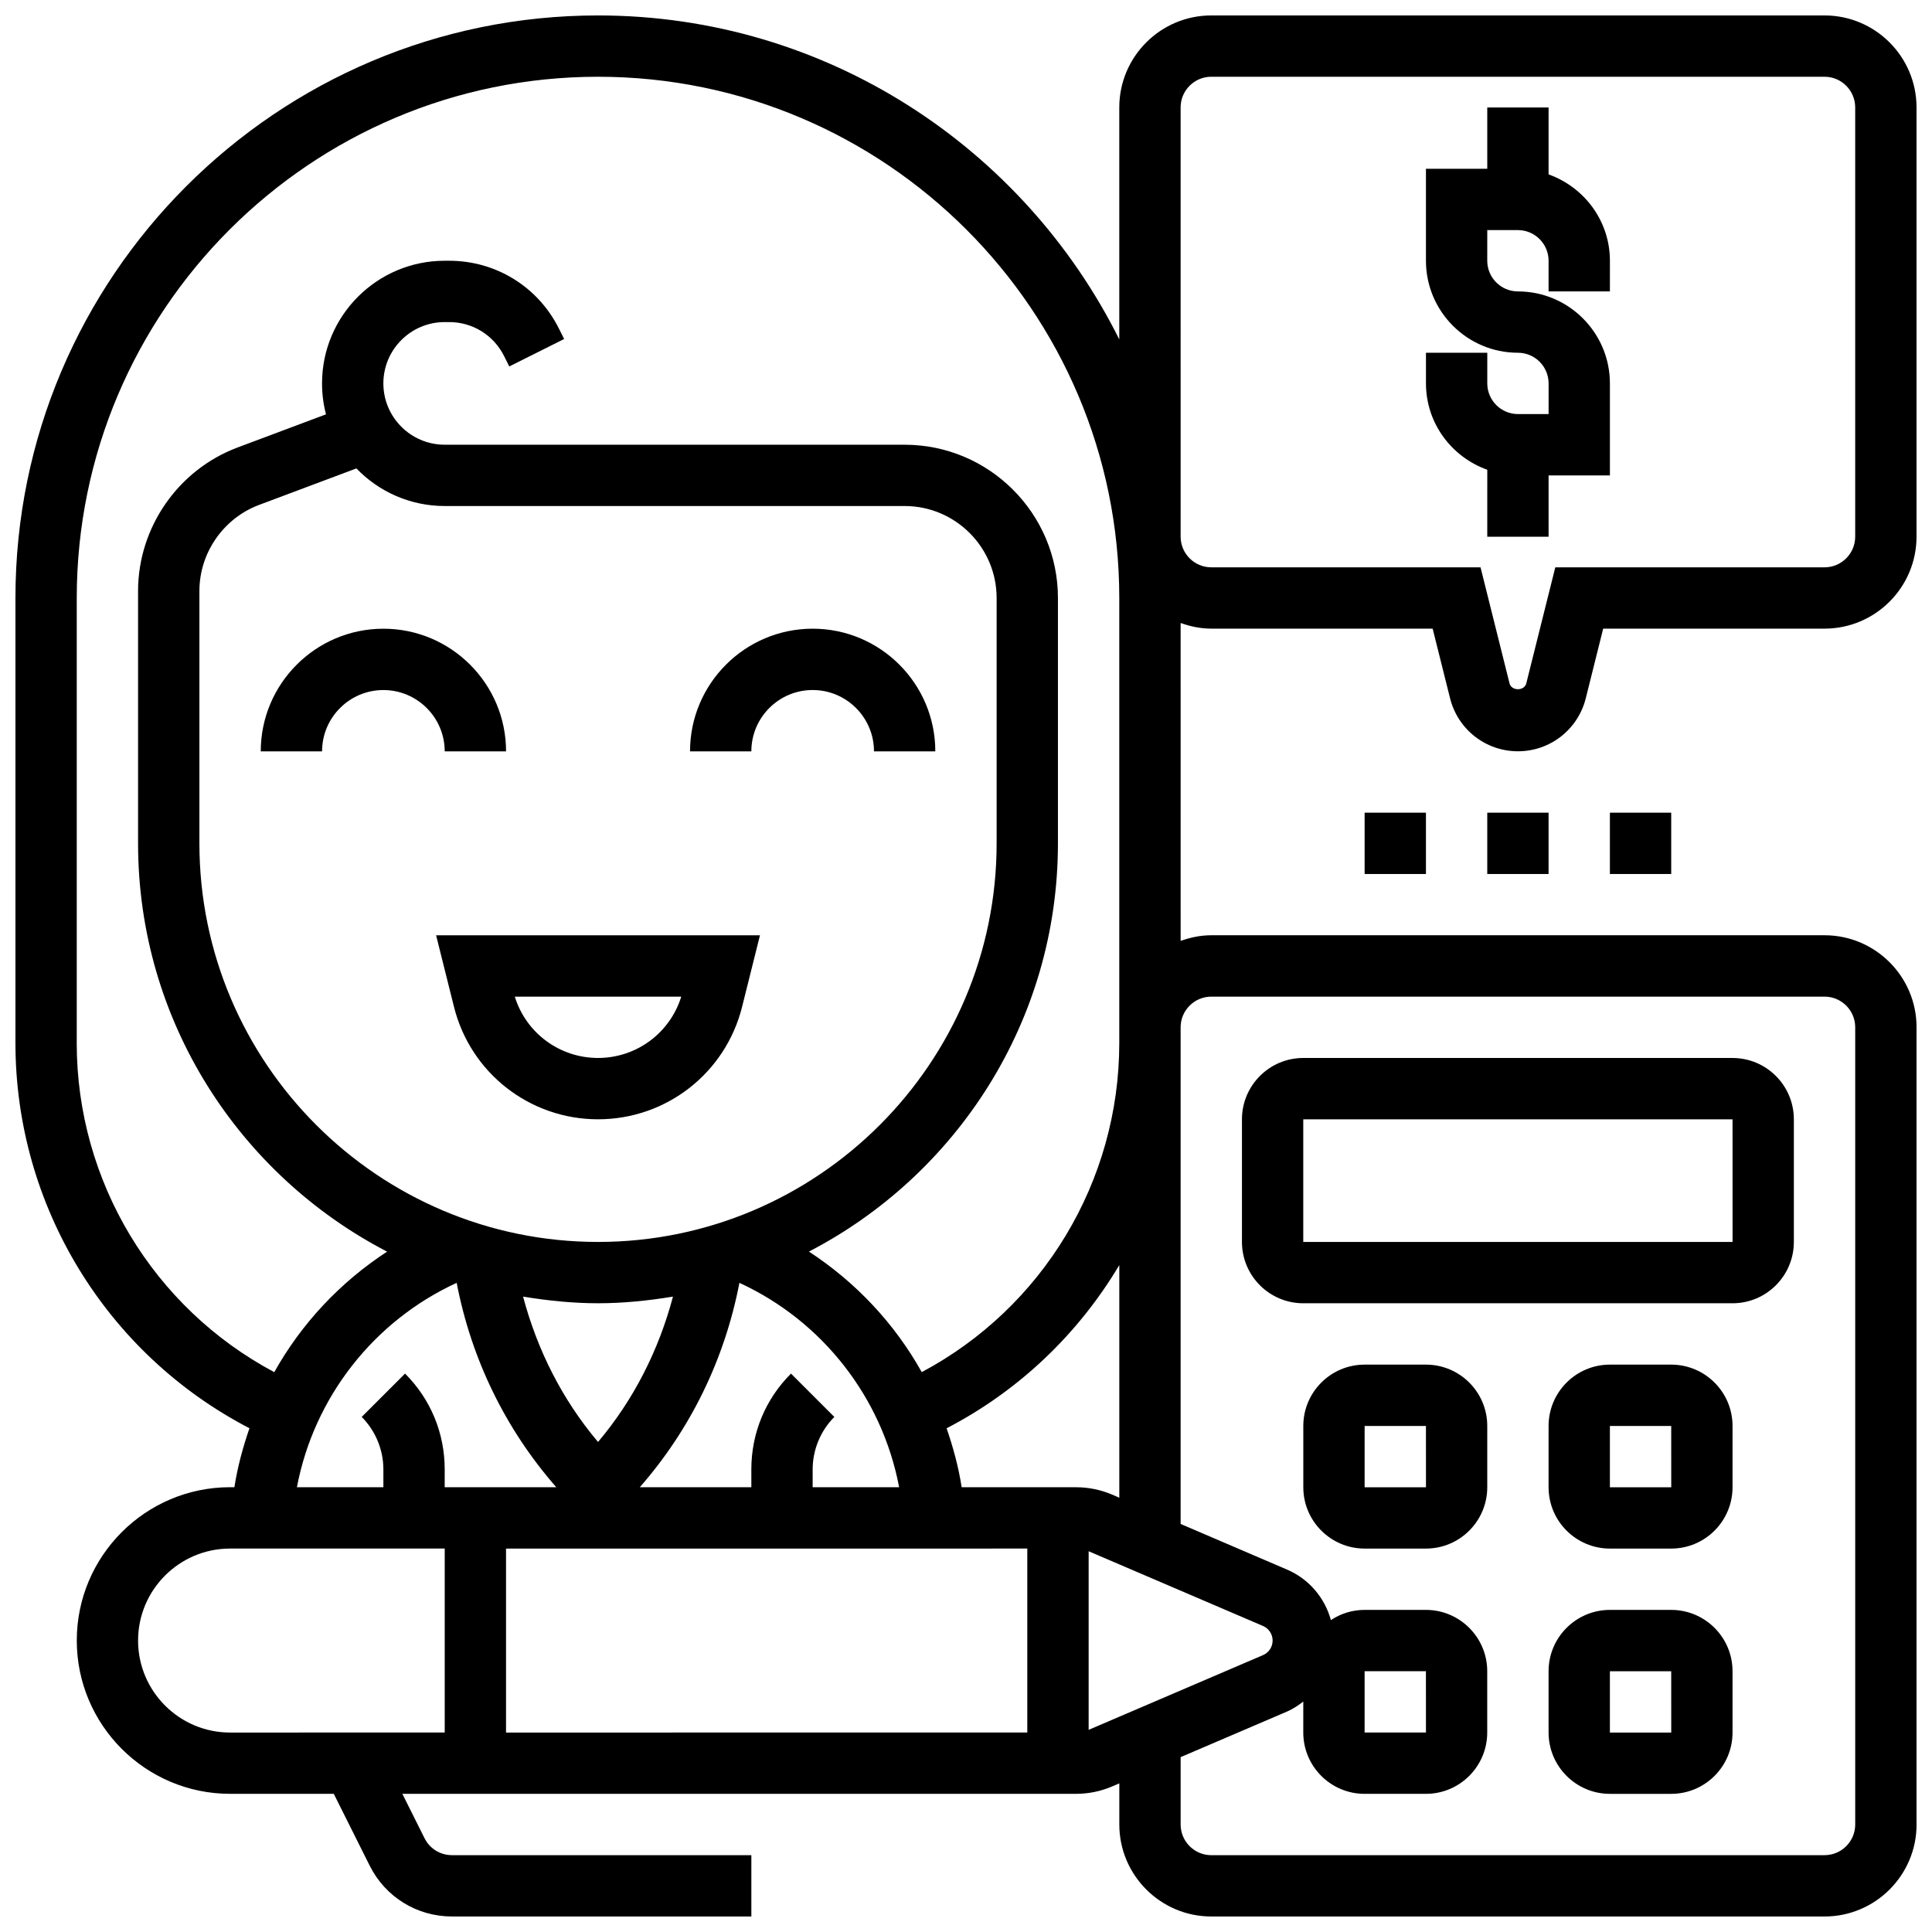 <?xml version="1.0" encoding="UTF-8"?>
<!-- Uploaded to: SVG Repo, www.svgrepo.com, Generator: SVG Repo Mixer Tools -->
<svg width="800px" height="800px" version="1.1" viewBox="144 144 512 512" xmlns="http://www.w3.org/2000/svg">
 <defs>
  <clipPath id="a">
   <path d="m148.09 148.09h503.81v503.81h-503.81z"/>
  </clipPath>
 </defs>
 <path d="m264.31 410.82c4.387 17.551 20.086 29.805 38.176 29.805 18.09 0 33.789-12.254 38.176-29.805l4.734-18.953h-85.824zm60.227-2.699c-2.981 9.637-11.871 16.25-22.055 16.25s-19.078-6.613-22.055-16.25z"/>
 <path d="m278.11 343.12c0-17.926-14.578-32.504-32.504-32.504s-32.504 14.578-32.504 32.504h16.25c0-8.965 7.289-16.25 16.25-16.25 8.965 0 16.25 7.289 16.25 16.25z"/>
 <path d="m359.37 310.61c-17.926 0-32.504 14.578-32.504 32.504h16.25c0-8.965 7.289-16.25 16.25-16.25 8.965 0 16.25 7.289 16.25 16.25h16.25c0.008-17.926-14.57-32.504-32.496-32.504z"/>
 <path d="m489.38 489.38h113.76c8.965 0 16.25-7.289 16.25-16.25v-32.504c0-8.965-7.289-16.25-16.25-16.25l-113.76-0.004c-8.965 0-16.25 7.289-16.25 16.25v32.504c0 8.965 7.289 16.254 16.25 16.254zm0-48.754h113.76l0.008 32.504h-113.77z"/>
 <path d="m521.89 505.64h-16.25c-8.965 0-16.25 7.289-16.25 16.25v16.25c0 8.965 7.289 16.25 16.25 16.25h16.25c8.965 0 16.25-7.289 16.25-16.25v-16.25c0.004-8.961-7.285-16.25-16.25-16.25zm-16.25 32.504v-16.25h16.25l0.008 16.25z"/>
 <path d="m586.89 505.64h-16.25c-8.965 0-16.25 7.289-16.25 16.25v16.25c0 8.965 7.289 16.25 16.25 16.25h16.25c8.965 0 16.25-7.289 16.25-16.25v-16.25c0.004-8.961-7.285-16.25-16.25-16.25zm-16.25 32.504v-16.25h16.25l0.008 16.25z"/>
 <path d="m586.89 570.64h-16.25c-8.965 0-16.25 7.289-16.25 16.25v16.25c0 8.965 7.289 16.25 16.25 16.25h16.25c8.965 0 16.25-7.289 16.25-16.25v-16.25c0.004-8.961-7.285-16.25-16.25-16.25zm-16.25 32.504v-16.25h16.25l0.008 16.25z"/>
 <g clip-path="url(#a)">
  <path d="m651.9 286.23v-113.76c0-13.441-10.938-24.379-24.379-24.379h-162.52c-13.441 0-24.379 10.938-24.379 24.379v61.48c-25.305-50.797-77.645-85.859-138.14-85.859-85.137 0-154.39 69.258-154.39 154.39v117.93c0 43.148 24.109 82.422 62.016 102.09-1.738 5.059-3.16 10.246-3.988 15.625h-1.145c-22.402 0-40.629 18.227-40.629 40.629 0 22.402 18.227 40.629 40.629 40.629h27.48l9.516 19.031c4.152 8.312 12.516 13.473 21.801 13.473h79.344v-16.25h-79.344c-3.098 0-5.883-1.723-7.266-4.492l-5.879-11.762h178.54c3.316 0 6.543-0.668 9.605-1.973l1.859-0.797v10.898c0 13.441 10.938 24.379 24.379 24.379h162.52c13.441 0 24.379-10.938 24.379-24.379l-0.004-211.28c0-13.441-10.938-24.379-24.379-24.379h-162.52c-2.859 0-5.574 0.586-8.125 1.496l-0.004-84.25c2.555 0.91 5.266 1.496 8.129 1.496h58.66l4.617 18.461c2.07 8.273 9.465 14.043 17.98 14.043s15.91-5.769 17.984-14.043l4.613-18.461h58.664c13.438 0 24.375-10.938 24.375-24.379zm-487.56 134.18v-117.93c0-76.176 61.969-138.14 138.14-138.14 76.172 0 138.14 61.969 138.14 138.14v117.93c0 36.715-20.316 70.168-52.348 87.215-7.191-12.871-17.453-23.816-29.895-31.941 39.141-20.301 65.988-61.137 65.988-108.19v-65.008c0-22.402-18.227-40.629-40.629-40.629l-121.89-0.004c-8.965 0-16.25-7.289-16.25-16.25 0-8.965 7.289-16.25 16.25-16.25h1.188c6.191 0 11.766 3.445 14.539 8.98l1.391 2.777 14.539-7.273-1.391-2.777c-5.543-11.078-16.695-17.961-29.078-17.961h-1.188c-17.926 0-32.504 14.578-32.504 32.504 0 2.828 0.367 5.582 1.047 8.199l-23.434 8.785c-15.77 5.914-26.367 21.199-26.367 38.043v66.863c0 47.059 26.848 87.891 65.992 108.2-12.441 8.125-22.703 19.07-29.895 31.941-32.027-17.047-52.352-50.5-52.352-87.215zm274.42 119.69c-3.055-1.301-6.289-1.965-9.602-1.965h-30.309c-0.828-5.379-2.25-10.562-3.988-15.625 19.309-10.02 34.98-25.141 45.766-43.254v61.652zm-22.516 14.285v48.754l-138.14 0.004v-48.754zm-113.76-81.258c-58.246 0-105.64-47.391-105.64-105.64v-66.859c0-10.109 6.356-19.273 15.82-22.824l25.785-9.668c5.914 6.137 14.219 9.965 23.398 9.965h121.89c13.441 0 24.379 10.938 24.379 24.379v65.008c0 58.246-47.391 105.64-105.64 105.64zm0 16.25c6.777 0 13.383-0.699 19.859-1.762-3.762 14.18-10.387 27.312-19.859 38.523-9.477-11.223-16.098-24.344-19.859-38.523 6.477 1.062 13.082 1.762 19.859 1.762zm37.469-5.41c21.996 10.117 37.816 30.367 42.328 54.168h-22.918v-4.762c0-5.16 2.098-10.223 5.746-13.871l-11.488-11.488c-6.777 6.766-10.508 15.777-10.508 25.359v4.762h-29.562c13.488-15.414 22.508-33.961 26.402-54.168zm-74.93 0c3.891 20.211 12.914 38.754 26.402 54.168h-29.574v-4.762c0-9.582-3.731-18.594-10.508-25.359l-11.488 11.488c3.648 3.648 5.746 8.711 5.746 13.871v4.762h-22.914c4.508-23.801 20.34-44.051 42.336-54.168zm-84.43 94.797c0-13.441 10.938-24.379 24.379-24.379h56.883v48.754l-56.883 0.004c-13.441 0-24.379-10.938-24.379-24.379zm251.91 23.664v-47.332l46.211 19.805c1.543 0.66 2.543 2.18 2.543 3.863 0 1.684-1 3.203-2.543 3.859zm32.504-194.31h162.52c4.477 0 8.125 3.648 8.125 8.125v211.27c0 4.477-3.648 8.125-8.125 8.125l-162.52 0.004c-4.477 0-8.125-3.648-8.125-8.125v-17.859l28.246-12.098c1.566-0.676 2.941-1.625 4.258-2.625l-0.004 8.203c0 8.965 7.289 16.25 16.25 16.25h16.25c8.965 0 16.25-7.289 16.25-16.25v-16.25c0-8.965-7.289-16.25-16.25-16.25h-16.25c-3.301 0-6.363 1-8.93 2.699-1.625-5.898-5.785-10.871-11.586-13.367l-28.238-12.105v-131.62c0-4.477 3.648-8.125 8.129-8.125zm40.629 195.02v-16.25h16.25l0.008 16.25zm50.535-308.79-7.695 30.773c-0.512 2.039-3.918 2.039-4.43 0l-7.688-30.773h-71.352c-4.477 0-8.125-3.648-8.125-8.125l-0.004-113.76c0-4.477 3.648-8.125 8.125-8.125h162.52c4.477 0 8.125 3.648 8.125 8.125v113.76c0 4.477-3.648 8.125-8.125 8.125z"/>
 </g>
 <path d="m505.64 359.37h16.25v16.25h-16.25z"/>
 <path d="m538.14 359.37h16.25v16.25h-16.25z"/>
 <path d="m570.64 359.37h16.25v16.25h-16.25z"/>
 <path d="m554.39 190.22v-17.746h-16.25v16.25h-16.25v24.379c0 13.441 10.938 24.379 24.379 24.379 4.477 0 8.125 3.648 8.125 8.125v8.125h-8.125c-4.477 0-8.125-3.648-8.125-8.125v-8.125h-16.25v8.125c0 10.578 6.816 19.52 16.25 22.883l-0.004 17.746h16.25v-16.25h16.25v-24.379c0-13.441-10.938-24.379-24.379-24.379-4.477 0-8.125-3.648-8.125-8.125l0.004-8.125h8.125c4.477 0 8.125 3.648 8.125 8.125v8.125h16.25l0.004-8.125c0-10.582-6.82-19.52-16.254-22.883z"/>
</svg>